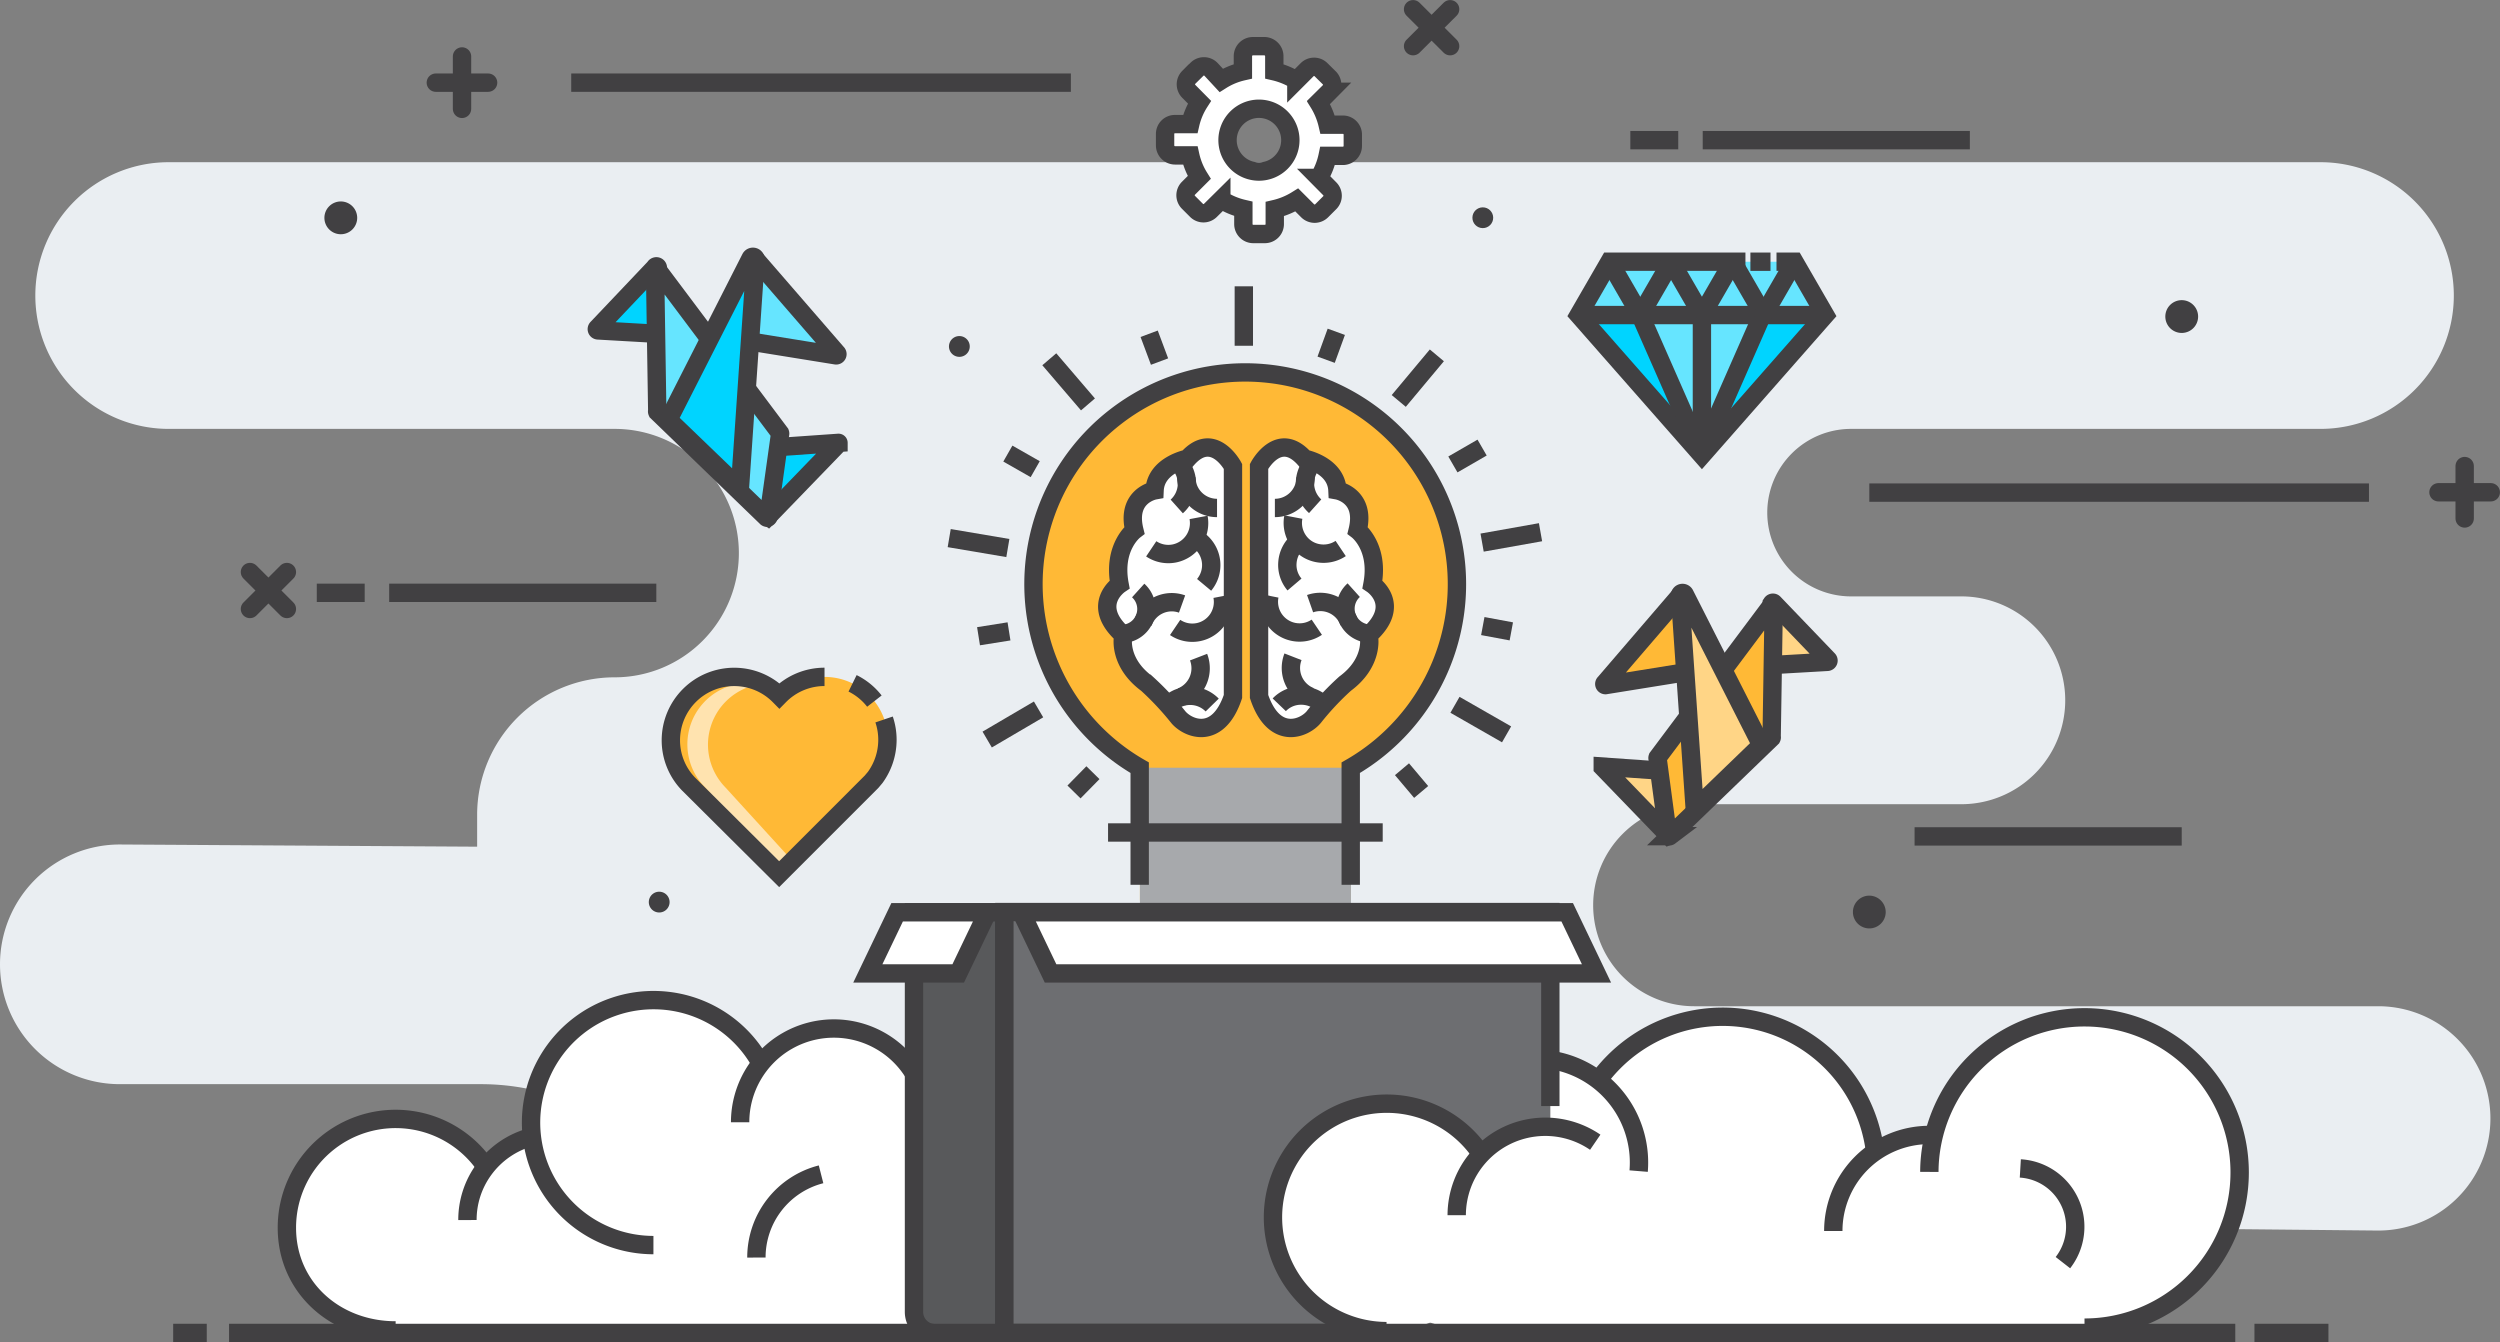 <svg xmlns="http://www.w3.org/2000/svg" viewBox="0 0 216.55 116.26"><rect x="0" y="0" width="216.55" height="116.26" fill="#808080" stroke="none"/><defs><style>.bc57d332-9016-4448-8f27-950a982f4e8f{fill:#eaeef2;}.a9f27b95-b8d6-49cb-8804-32d5c8e4642f,.f590891b-9b0e-4932-a7a5-e74db109b4ed{fill:#fff;}.b96f7e6e-351c-4b81-810c-bf5f4c727496,.bb418eba-8e6f-4467-b7ea-d736db5dbd39{fill:none;}.a9f27b95-b8d6-49cb-8804-32d5c8e4642f,.b96f7e6e-351c-4b81-810c-bf5f4c727496,.bb418eba-8e6f-4467-b7ea-d736db5dbd39{stroke:#414042;stroke-miterlimit:10;stroke-width:1.59px;}.b96f7e6e-351c-4b81-810c-bf5f4c727496{stroke-linecap:round;}.ef2fc09c-306a-4703-a9ec-e8f7d069e039{fill:#414042;}.a0222d98-cc63-4c79-bae6-d24d046d3eea{fill:#ffd586;}.abd69768-4c2f-4e80-82d3-87af93373069{fill:#ffb936;}.b85e49e6-5411-473b-9cd8-68ed42507323{fill:#00d4ff;}.ff5f954a-6aaa-4654-81ff-b6d82d9b328a{fill:#66e5ff;}.af85f0a9-371c-4eda-82a8-3117d1abd534{fill:#a7a9ac;}.eb0a4440-bb6a-4325-bab3-cd772359a2f7{fill:#58595b;}.aa98730c-5dfc-4698-82c2-071a4d9773a4{fill:#d2e9f7;}.ad154c48-e4db-4797-8bad-3beb5353c85d{fill:#6d6e71;}.a707c1bf-e957-41de-b71d-29c3502d2f62{fill:#ffe3af;}</style></defs><title>inbound_hero_side</title><g id="af65065f-06b0-4861-94c7-fa17a1c2634a" data-name="Vrstva 2"><g id="b386aff3-3452-4289-ac71-7c53c5a7956a" data-name="web design"><path class="bc57d332-9016-4448-8f27-950a982f4e8f" d="M212.55,25.6h0A11.55,11.55,0,0,1,201,37.15H160.34a7.26,7.26,0,0,0-7.26,7.25h0a7.26,7.26,0,0,0,7.26,7.26h9.55a9,9,0,0,1,9,9h0a9,9,0,0,1-9,9H146.74A8.75,8.75,0,0,0,138,78.41h0a8.75,8.75,0,0,0,8.75,8.75H206a9.72,9.72,0,0,1,9.72,9.72h0a9.71,9.71,0,0,1-9.81,9.71l-45.2-.45a8.44,8.44,0,0,0-8.51,9h0l-89.78-.52h0A20.76,20.76,0,0,0,41.68,93.91H10.38A10.38,10.38,0,0,1,0,83.53H0A10.38,10.38,0,0,1,10.44,73.15l30.89.19V70.58A11.91,11.91,0,0,1,53.24,58.67h0A10.76,10.76,0,0,0,64,47.91h0A10.76,10.76,0,0,0,53.24,37.15H14.61A11.55,11.55,0,0,1,3.06,25.6h0A11.55,11.55,0,0,1,14.61,14.05H201A11.55,11.55,0,0,1,212.55,25.6Z"/><circle class="f590891b-9b0e-4932-a7a5-e74db109b4ed" cx="72.23" cy="97.21" r="8.12"/><circle class="f590891b-9b0e-4932-a7a5-e74db109b4ed" cx="132.97" cy="101.44" r="8.97"/><circle class="f590891b-9b0e-4932-a7a5-e74db109b4ed" cx="149.22" cy="101.36" r="13.29"/><circle class="f590891b-9b0e-4932-a7a5-e74db109b4ed" cx="167.12" cy="106.63" r="8.32"/><circle class="f590891b-9b0e-4932-a7a5-e74db109b4ed" cx="180.56" cy="101.51" r="13.44"/><circle class="f590891b-9b0e-4932-a7a5-e74db109b4ed" cx="56.6" cy="97.24" r="10.61"/><circle class="f590891b-9b0e-4932-a7a5-e74db109b4ed" cx="73.13" cy="104.63" r="10.61" transform="translate(-52.57 82.36) rotate(-45)"/><circle class="f590891b-9b0e-4932-a7a5-e74db109b4ed" cx="34.27" cy="106.35" r="9.42" transform="translate(-65.16 55.38) rotate(-45)"/><rect class="f590891b-9b0e-4932-a7a5-e74db109b4ed" x="36.24" y="105.16" width="147.32" height="10.3"/><path class="f590891b-9b0e-4932-a7a5-e74db109b4ed" d="M55.36,105.68a7.44,7.44,0,1,1-7.43-7.43A7.44,7.44,0,0,1,55.36,105.68Z"/><path class="bb418eba-8e6f-4467-b7ea-d736db5dbd39" d="M64.11,97.21a8.12,8.12,0,1,1,16.24,0"/><path class="bb418eba-8e6f-4467-b7ea-d736db5dbd39" d="M124,101.44a9,9,0,1,1,17.94,0"/><line class="b96f7e6e-351c-4b81-810c-bf5f4c727496" x1="211.22" y1="42.64" x2="215.75" y2="42.64"/><line class="b96f7e6e-351c-4b81-810c-bf5f4c727496" x1="213.49" y1="44.91" x2="213.49" y2="40.37"/><line class="b96f7e6e-351c-4b81-810c-bf5f4c727496" x1="37.75" y1="7.16" x2="42.28" y2="7.16"/><line class="b96f7e6e-351c-4b81-810c-bf5f4c727496" x1="40.02" y1="9.43" x2="40.02" y2="4.89"/><line class="b96f7e6e-351c-4b81-810c-bf5f4c727496" x1="21.65" y1="52.75" x2="24.85" y2="49.55"/><line class="b96f7e6e-351c-4b81-810c-bf5f4c727496" x1="24.85" y1="52.75" x2="21.65" y2="49.55"/><line class="b96f7e6e-351c-4b81-810c-bf5f4c727496" x1="122.4" y1="4" x2="125.61" y2="0.8"/><line class="b96f7e6e-351c-4b81-810c-bf5f4c727496" x1="125.61" y1="4" x2="122.4" y2="0.8"/><line class="bb418eba-8e6f-4467-b7ea-d736db5dbd39" x1="165.84" y1="72.45" x2="188.98" y2="72.45"/><line class="bb418eba-8e6f-4467-b7ea-d736db5dbd39" x1="161.92" y1="42.67" x2="205.2" y2="42.67"/><line class="bb418eba-8e6f-4467-b7ea-d736db5dbd39" x1="49.48" y1="7.16" x2="92.76" y2="7.16"/><line class="bb418eba-8e6f-4467-b7ea-d736db5dbd39" x1="147.49" y1="12.14" x2="170.63" y2="12.14"/><line class="bb418eba-8e6f-4467-b7ea-d736db5dbd39" x1="145.37" y1="12.14" x2="141.22" y2="12.14"/><line class="bb418eba-8e6f-4467-b7ea-d736db5dbd39" x1="33.71" y1="51.35" x2="56.85" y2="51.35"/><line class="bb418eba-8e6f-4467-b7ea-d736db5dbd39" x1="31.59" y1="51.35" x2="27.44" y2="51.35"/><path class="ef2fc09c-306a-4703-a9ec-e8f7d069e039" d="M163.34,79a1.42,1.42,0,1,1-1.42-1.42A1.43,1.43,0,0,1,163.34,79Z"/><path class="ef2fc09c-306a-4703-a9ec-e8f7d069e039" d="M30.94,18.86a1.42,1.42,0,1,1-1.42-1.41A1.42,1.42,0,0,1,30.94,18.86Z"/><path class="ef2fc09c-306a-4703-a9ec-e8f7d069e039" d="M190.4,27.38A1.42,1.42,0,1,1,189,26,1.42,1.42,0,0,1,190.4,27.38Z"/><path class="ef2fc09c-306a-4703-a9ec-e8f7d069e039" d="M58,78.14a.9.9,0,1,1-.9-.9A.9.9,0,0,1,58,78.14Z"/><circle class="ef2fc09c-306a-4703-a9ec-e8f7d069e039" cx="128.44" cy="18.86" r="0.9"/><path class="ef2fc09c-306a-4703-a9ec-e8f7d069e039" d="M84,30a.9.9,0,1,1-.9-.89A.9.9,0,0,1,84,30Z"/><path class="a0222d98-cc63-4c79-bae6-d24d046d3eea" d="M144.53,72.37l-5.7-5.9a0,0,0,0,1,0-.07l6.66.47-.92,5.48A0,0,0,0,1,144.53,72.37Z"/><path class="bb418eba-8e6f-4467-b7ea-d736db5dbd39" d="M144.53,72.37l-5.7-5.9a0,0,0,0,1,0-.07l6.66.47-.92,5.48A0,0,0,0,1,144.53,72.37Z"/><path class="abd69768-4c2f-4e80-82d3-87af93373069" d="M145.52,51.58,139,59.17a.1.1,0,0,0,.1.17l8-1.29Z"/><path class="bb418eba-8e6f-4467-b7ea-d736db5dbd39" d="M145.48,51.63,139,59.17a.1.1,0,0,0,.1.17l8-1.29-1.47-6.4S145.5,51.61,145.48,51.63Z"/><path class="a0222d98-cc63-4c79-bae6-d24d046d3eea" d="M153.65,52.24l4.71,4.91a.11.11,0,0,1-.08.18l-4.7.27a.11.11,0,0,1-.12-.11V52.32A.11.11,0,0,1,153.65,52.24Z"/><path class="bb418eba-8e6f-4467-b7ea-d736db5dbd39" d="M153.65,52.24l4.71,4.91a.11.11,0,0,1-.08.18l-4.7.27a.11.11,0,0,1-.12-.11V52.32A.11.11,0,0,1,153.65,52.24Z"/><path class="abd69768-4c2f-4e80-82d3-87af93373069" d="M153.64,52.47l-.18,11.36a.09.09,0,0,1,0,.08l-8.83,8.52a.1.1,0,0,1-.16-.08l-.89-6.65a.12.12,0,0,1,0-.08l9.9-13.23A.1.1,0,0,1,153.64,52.47Z"/><path class="bb418eba-8e6f-4467-b7ea-d736db5dbd39" d="M153.64,52.47l-.18,11.36a.09.09,0,0,1,0,.08l-8.83,8.52a.1.1,0,0,1-.16-.08l-.89-6.65a.12.12,0,0,1,0-.08l9.9-13.23A.1.1,0,0,1,153.64,52.47Z"/><path class="a0222d98-cc63-4c79-bae6-d24d046d3eea" d="M152.56,64.54l-6.63-13.07a.22.22,0,0,0-.41.11L146.8,70.1Z"/><path class="bb418eba-8e6f-4467-b7ea-d736db5dbd39" d="M152.56,64.54l-6.63-13.07a.22.22,0,0,0-.41.11L146.8,70.1Z"/><path class="b85e49e6-5411-473b-9cd8-68ed42507323" d="M66.51,44.76l6.12-6.33s0-.08,0-.07l-7.15.5,1,5.88A0,0,0,0,0,66.51,44.76Z"/><path class="bb418eba-8e6f-4467-b7ea-d736db5dbd39" d="M66.51,44.76l6.12-6.33s0-.08,0-.07l-7.15.5,1,5.88A0,0,0,0,0,66.51,44.76Z"/><path class="ff5f954a-6aaa-4654-81ff-b6d82d9b328a" d="M65.45,22.45l7,8.14a.11.11,0,0,1-.1.19L63.86,29.4Z"/><path class="bb418eba-8e6f-4467-b7ea-d736db5dbd39" d="M65.5,22.51l7,8.08a.11.11,0,0,1-.1.19L63.86,29.4l1.58-6.88S65.48,22.49,65.5,22.51Z"/><path class="b85e49e6-5411-473b-9cd8-68ed42507323" d="M56.73,23.16l-5,5.27a.11.11,0,0,0,.08.19l5.05.29a.12.12,0,0,0,.12-.12V23.24A.12.12,0,0,0,56.73,23.16Z"/><path class="bb418eba-8e6f-4467-b7ea-d736db5dbd39" d="M56.73,23.16l-5,5.27a.11.11,0,0,0,.08.19l5.05.29a.12.12,0,0,0,.12-.12V23.24A.12.12,0,0,0,56.73,23.16Z"/><path class="ff5f954a-6aaa-4654-81ff-b6d82d9b328a" d="M56.74,23.4l.19,12.19a.11.11,0,0,0,0,.09l9.47,9.15a.11.11,0,0,0,.17-.09l1-7.14a.12.12,0,0,0,0-.08L56.92,23.32A.11.11,0,0,0,56.74,23.4Z"/><path class="bb418eba-8e6f-4467-b7ea-d736db5dbd39" d="M56.74,23.4l.19,12.19a.11.11,0,0,0,0,.09l9.47,9.15a.11.11,0,0,0,.17-.09l1-7.14a.12.12,0,0,0,0-.08L56.92,23.32A.11.11,0,0,0,56.74,23.4Z"/><path class="b85e49e6-5411-473b-9cd8-68ed42507323" d="M57.9,36.36l7.12-14a.23.23,0,0,1,.43.12L64.09,42.32Z"/><path class="bb418eba-8e6f-4467-b7ea-d736db5dbd39" d="M57.9,36.36l7.12-14a.23.23,0,0,1,.43.12L64.09,42.32Z"/><path class="abd69768-4c2f-4e80-82d3-87af93373069" d="M126.21,50.62A18.34,18.34,0,1,0,98.74,66.5V78H117V66.5A18.32,18.32,0,0,0,126.21,50.62Z"/><rect class="af85f0a9-371c-4eda-82a8-3117d1abd534" x="98.74" y="66.5" width="18.28" height="11.99"/><line class="bb418eba-8e6f-4467-b7ea-d736db5dbd39" x1="95.98" y1="72.11" x2="119.77" y2="72.11"/><line class="bb418eba-8e6f-4467-b7ea-d736db5dbd39" x1="107.74" y1="24.8" x2="107.74" y2="29.95"/><line class="bb418eba-8e6f-4467-b7ea-d736db5dbd39" x1="115.75" y1="28.74" x2="114.87" y2="31.16"/><line class="bb418eba-8e6f-4467-b7ea-d736db5dbd39" x1="124.46" y1="30.78" x2="121.16" y2="34.73"/><line class="bb418eba-8e6f-4467-b7ea-d736db5dbd39" x1="128.38" y1="38.77" x2="125.85" y2="40.23"/><line class="bb418eba-8e6f-4467-b7ea-d736db5dbd39" x1="133.44" y1="46.1" x2="128.38" y2="47"/><line class="bb418eba-8e6f-4467-b7ea-d736db5dbd39" x1="130.91" y1="54.69" x2="128.44" y2="54.23"/><line class="bb418eba-8e6f-4467-b7ea-d736db5dbd39" x1="130.5" y1="63.61" x2="126.03" y2="61.05"/><line class="bb418eba-8e6f-4467-b7ea-d736db5dbd39" x1="123.1" y1="68.6" x2="121.44" y2="66.63"/><line class="bb418eba-8e6f-4467-b7ea-d736db5dbd39" x1="93.03" y1="68.6" x2="94.67" y2="66.93"/><line class="bb418eba-8e6f-4467-b7ea-d736db5dbd39" x1="85.51" y1="64.06" x2="89.96" y2="61.45"/><line class="bb418eba-8e6f-4467-b7ea-d736db5dbd39" x1="84.76" y1="55.11" x2="87.4" y2="54.69"/><line class="bb418eba-8e6f-4467-b7ea-d736db5dbd39" x1="82.22" y1="46.61" x2="87.3" y2="47.47"/><line class="bb418eba-8e6f-4467-b7ea-d736db5dbd39" x1="87.3" y1="39.29" x2="89.67" y2="40.64"/><line class="bb418eba-8e6f-4467-b7ea-d736db5dbd39" x1="90.89" y1="31.12" x2="94.24" y2="35.03"/><line class="bb418eba-8e6f-4467-b7ea-d736db5dbd39" x1="99.54" y1="28.91" x2="100.44" y2="31.32"/><path class="bb418eba-8e6f-4467-b7ea-d736db5dbd39" d="M117,76.64V66.5a18.34,18.34,0,1,0-18.28,0V76.64"/><rect class="eb0a4440-bb6a-4325-bab3-cd772359a2f7" x="79.17" y="79.02" width="7.83" height="36.44" transform="translate(166.17 194.48) rotate(180)"/><path class="bb418eba-8e6f-4467-b7ea-d736db5dbd39" d="M79.17,79h6A1.84,1.84,0,0,1,87,80.86v34.6a0,0,0,0,1,0,0H79.17a0,0,0,0,1,0,0V79A0,0,0,0,1,79.17,79Z" transform="translate(166.17 194.48) rotate(180)"/><polygon class="aa98730c-5dfc-4698-82c2-071a4d9773a4" points="75.17 84.32 83 84.32 85.54 79.02 77.71 79.02 75.17 84.32"/><polygon class="a9f27b95-b8d6-49cb-8804-32d5c8e4642f" points="75.17 84.32 83 84.32 85.54 79.02 77.71 79.02 75.17 84.32"/><path class="ad154c48-e4db-4797-8bad-3beb5353c85d" d="M87,79h47.29a0,0,0,0,1,0,0v33.83a2.61,2.61,0,0,1-2.61,2.61H87a0,0,0,0,1,0,0V79A0,0,0,0,1,87,79Z"/><line class="bb418eba-8e6f-4467-b7ea-d736db5dbd39" x1="134.29" y1="99.26" x2="134.29" y2="105.16"/><path class="bb418eba-8e6f-4467-b7ea-d736db5dbd39" d="M134.29,109.12v3.23a3.11,3.11,0,0,1-3.11,3.11H87V79h47.29V95.81"/><polygon class="f590891b-9b0e-4932-a7a5-e74db109b4ed" points="138.29 84.32 91 84.32 88.46 79.02 135.75 79.02 138.29 84.32"/><polygon class="bb418eba-8e6f-4467-b7ea-d736db5dbd39" points="138.29 84.32 91 84.32 88.46 79.02 135.75 79.02 138.29 84.32"/><path class="f590891b-9b0e-4932-a7a5-e74db109b4ed" d="M113,39.73s2.75.54,2.85,2.75h0s2.49.45,1.75,3.46c0,0,1.89,1.44,1.28,4.68h0s2.59,1.75-.29,4.36v.3s.36,2.14-2.08,3.94a24,24,0,0,0-2.7,2.88c-.81,1-3.44,2.12-4.75-1.77V40.4S110.75,37.22,113,39.73Z"/><path class="f590891b-9b0e-4932-a7a5-e74db109b4ed" d="M102.86,39.73s-2.75.54-2.85,2.75h0s-2.49.45-1.75,3.46c0,0-1.89,1.44-1.28,4.68h0s-2.59,1.75.29,4.36v.3s-.36,2.14,2.08,3.94a25.07,25.07,0,0,1,2.7,2.88c.81,1,3.44,2.12,4.75-1.77V40.4S105.1,37.22,102.86,39.73Z"/><path class="bb418eba-8e6f-4467-b7ea-d736db5dbd39" d="M113,39.73s2.75.54,2.85,2.75h0s2.49.45,1.75,3.46c0,0,1.89,1.44,1.28,4.68h0s2.59,1.75-.29,4.36v.3s.36,2.14-2.08,3.94a24,24,0,0,0-2.7,2.88c-.81,1-3.44,2.12-4.75-1.77V40.4S110.75,37.22,113,39.73Z"/><path class="bb418eba-8e6f-4467-b7ea-d736db5dbd39" d="M102.86,39.73s-2.75.54-2.85,2.75h0s-2.49.45-1.75,3.46c0,0-1.89,1.44-1.28,4.68h0s-2.59,1.75.29,4.36v.3s-.36,2.14,2.08,3.94a25.07,25.07,0,0,1,2.7,2.88c.81,1,3.44,2.12,4.75-1.77V40.4S105.1,37.22,102.86,39.73Z"/><path class="bb418eba-8e6f-4467-b7ea-d736db5dbd39" d="M116.13,47.51a2.66,2.66,0,0,1-2,.4,2.62,2.62,0,0,1-1.69-1.12,2.67,2.67,0,0,1-.41-2"/><path class="bb418eba-8e6f-4467-b7ea-d736db5dbd39" d="M114.06,54.33a2.66,2.66,0,0,1-4.1-2.72"/><path class="bb418eba-8e6f-4467-b7ea-d736db5dbd39" d="M118.59,54.89a2.21,2.21,0,0,1-1.49-.72,2.16,2.16,0,0,1,.16-3.05"/><path class="bb418eba-8e6f-4467-b7ea-d736db5dbd39" d="M112.13,50.63a2.61,2.61,0,0,1-.61-1.94,2.66,2.66,0,0,1,.94-1.81"/><path class="bb418eba-8e6f-4467-b7ea-d736db5dbd39" d="M116.87,53.91a2.66,2.66,0,0,0-3.39-1.62"/><path class="bb418eba-8e6f-4467-b7ea-d736db5dbd39" d="M113.92,43.85a2.66,2.66,0,0,1-.2-3.76"/><path class="bb418eba-8e6f-4467-b7ea-d736db5dbd39" d="M110.43,44a2.66,2.66,0,0,0,2.66-2.66"/><path class="bb418eba-8e6f-4467-b7ea-d736db5dbd39" d="M110.81,61.05a2.59,2.59,0,0,1,1.87-.8,2.66,2.66,0,0,1,1.89.75"/><path class="bb418eba-8e6f-4467-b7ea-d736db5dbd39" d="M112,56.89a2.67,2.67,0,0,0,1.5,3.45"/><path class="bb418eba-8e6f-4467-b7ea-d736db5dbd39" d="M99.72,47.54a2.66,2.66,0,0,0,2,.4,2.68,2.68,0,0,0,2.1-3.12"/><path class="bb418eba-8e6f-4467-b7ea-d736db5dbd39" d="M101.79,54.35a2.66,2.66,0,0,0,4.1-2.71"/><path class="bb418eba-8e6f-4467-b7ea-d736db5dbd39" d="M97.26,54.91a2.16,2.16,0,0,0,1.33-3.76"/><path class="bb418eba-8e6f-4467-b7ea-d736db5dbd39" d="M104.3,50.66a2.67,2.67,0,0,0-.33-3.75"/><path class="bb418eba-8e6f-4467-b7ea-d736db5dbd39" d="M99,53.94a2.64,2.64,0,0,1,3.39-1.62"/><path class="bb418eba-8e6f-4467-b7ea-d736db5dbd39" d="M101.93,43.87a2.65,2.65,0,0,0,.2-3.75"/><path class="bb418eba-8e6f-4467-b7ea-d736db5dbd39" d="M105.42,44a2.66,2.66,0,0,1-2.66-2.66"/><path class="bb418eba-8e6f-4467-b7ea-d736db5dbd39" d="M105,61.07a2.67,2.67,0,0,0-1.87-.8,2.63,2.63,0,0,0-1.89.76"/><path class="bb418eba-8e6f-4467-b7ea-d736db5dbd39" d="M103.82,56.92a2.68,2.68,0,0,1-1.5,3.45"/><path class="abd69768-4c2f-4e80-82d3-87af93373069" d="M76.91,64.11a5.49,5.49,0,0,0-9.4-3.84,5.49,5.49,0,0,0-9.4,3.84,5.44,5.44,0,0,0,1.53,3.8l7.85,7.81,8-8,.32-.38A5.56,5.56,0,0,0,76.91,64.11Z"/><path class="a707c1bf-e957-41de-b71d-29c3502d2f62" d="M65.19,59.37a6.37,6.37,0,0,0-.89-.18,5.31,5.31,0,0,0-3.24,9l6.72,7.27.88-.87-5.84-6.4a5.3,5.3,0,0,1,2.37-8.79Z"/><path class="bb418eba-8e6f-4467-b7ea-d736db5dbd39" d="M75.74,60.73a5.44,5.44,0,0,0-1.89-1.54"/><path class="bb418eba-8e6f-4467-b7ea-d736db5dbd39" d="M71.42,58.63a5.48,5.48,0,0,0-3.91,1.64,5.49,5.49,0,0,0-9.4,3.84,5.44,5.44,0,0,0,1.53,3.8l7.85,7.81,8-8,.32-.38a5.56,5.56,0,0,0,1.06-3.25,5.47,5.47,0,0,0-.29-1.77"/><polygon class="ff5f954a-6aaa-4654-81ff-b6d82d9b328a" points="155.43 22.67 150.09 22.67 144.75 22.67 139.41 22.67 136.74 27.29 147.42 39.44 158.1 27.29 155.43 22.67"/><polygon class="ff5f954a-6aaa-4654-81ff-b6d82d9b328a" points="142.08 27.29 139.41 22.67 136.97 27.32 142.08 27.29"/><polygon class="ff5f954a-6aaa-4654-81ff-b6d82d9b328a" points="147.34 27.15 144.75 22.67 142.17 27.14 147.34 27.15"/><polygon class="ff5f954a-6aaa-4654-81ff-b6d82d9b328a" points="152.8 27.29 150.03 22.83 147.67 27.32 152.8 27.29"/><polygon class="ff5f954a-6aaa-4654-81ff-b6d82d9b328a" points="147.42 27.29 147.42 38.63 152.63 27.29 147.42 27.29"/><polygon class="b85e49e6-5411-473b-9cd8-68ed42507323" points="136.97 27.29 136.97 27.4 147.18 38.88 141.84 27.29 136.97 27.29"/><polygon class="b85e49e6-5411-473b-9cd8-68ed42507323" points="157.67 27.29 157.67 27.4 147.47 38.88 152.8 27.29 157.67 27.29"/><polyline class="bb418eba-8e6f-4467-b7ea-d736db5dbd39" points="151.19 22.67 144.75 22.67 139.41 22.67 136.74 27.29 147.42 39.44 158.1 27.29 155.43 22.67 153.88 22.67"/><line class="bb418eba-8e6f-4467-b7ea-d736db5dbd39" x1="153.36" y1="22.67" x2="151.62" y2="22.67"/><line class="bb418eba-8e6f-4467-b7ea-d736db5dbd39" x1="136.74" y1="27.29" x2="158.1" y2="27.29"/><line class="bb418eba-8e6f-4467-b7ea-d736db5dbd39" x1="147.42" y1="39.43" x2="142.08" y2="27.29"/><line class="bb418eba-8e6f-4467-b7ea-d736db5dbd39" x1="147.42" y1="39.16" x2="152.76" y2="27.01"/><line class="bb418eba-8e6f-4467-b7ea-d736db5dbd39" x1="147.42" y1="27.29" x2="147.42" y2="39.16"/><line class="bb418eba-8e6f-4467-b7ea-d736db5dbd39" x1="139.41" y1="22.67" x2="142.08" y2="27.29"/><line class="bb418eba-8e6f-4467-b7ea-d736db5dbd39" x1="144.75" y1="22.67" x2="147.42" y2="27.29"/><line class="bb418eba-8e6f-4467-b7ea-d736db5dbd39" x1="150.09" y1="22.67" x2="152.76" y2="27.29"/><line class="bb418eba-8e6f-4467-b7ea-d736db5dbd39" x1="155.43" y1="22.67" x2="152.76" y2="27.29"/><line class="bb418eba-8e6f-4467-b7ea-d736db5dbd39" x1="150.09" y1="22.67" x2="147.42" y2="27.29"/><line class="bb418eba-8e6f-4467-b7ea-d736db5dbd39" x1="144.75" y1="22.67" x2="142.08" y2="27.29"/><path class="f590891b-9b0e-4932-a7a5-e74db109b4ed" d="M116.34,10.8H115a6.32,6.32,0,0,0-.79-1.91l.93-.94a.85.85,0,0,0,0-1.21l-.71-.7a.85.85,0,0,0-1.21,0l-.93.93a6.32,6.32,0,0,0-1.91-.79V4.86a.87.87,0,0,0-.86-.86h-1a.87.87,0,0,0-.86.86V6.18a6,6,0,0,0-1.88.78L104.89,6a.85.85,0,0,0-1.21,0l-.71.7a.86.86,0,0,0,0,1.21l.93.94a6,6,0,0,0-.8,1.9h-1.32a.85.85,0,0,0-.86.85v1a.87.87,0,0,0,.86.86h1.32a6.06,6.06,0,0,0,.78,1.91l-.94.94a.86.86,0,0,0,0,1.21l.7.7a.85.85,0,0,0,1.21,0l.94-.93a6.1,6.1,0,0,0,1.91.8v1.32a.86.86,0,0,0,.86.86h1a.86.86,0,0,0,.86-.85V18.11a6.32,6.32,0,0,0,1.91-.79l.94.94a.86.86,0,0,0,1.21,0l.7-.7a.85.85,0,0,0,0-1.21l-.93-.94A6.08,6.08,0,0,0,115,13.5h1.33a.86.86,0,0,0,.85-.86v-1A.86.86,0,0,0,116.34,10.8Zm-7.28,4.06a2.72,2.72,0,1,1,2.71-2.72A2.72,2.72,0,0,1,109.06,14.86Z"/><path class="bb418eba-8e6f-4467-b7ea-d736db5dbd39" d="M116.34,10.8H115a6.32,6.32,0,0,0-.79-1.91l.93-.94a.85.85,0,0,0,0-1.21l-.71-.7a.85.85,0,0,0-1.21,0l-.93.93a6.32,6.32,0,0,0-1.91-.79V4.86a.87.87,0,0,0-.86-.86h-1a.87.87,0,0,0-.86.86V6.18a6,6,0,0,0-1.88.78L104.89,6a.85.85,0,0,0-1.21,0l-.71.7a.86.86,0,0,0,0,1.21l.93.94a6,6,0,0,0-.8,1.9h-1.32a.85.85,0,0,0-.86.85v1a.87.87,0,0,0,.86.86h1.32a6.06,6.06,0,0,0,.78,1.91l-.94.94a.86.86,0,0,0,0,1.21l.7.7a.85.85,0,0,0,1.21,0l.94-.93a6.1,6.1,0,0,0,1.91.8v1.32a.86.86,0,0,0,.86.86h1a.86.86,0,0,0,.86-.85V18.11a6.32,6.32,0,0,0,1.91-.79l.94.94a.86.86,0,0,0,1.21,0l.7-.7a.85.85,0,0,0,0-1.21l-.93-.94A6.08,6.08,0,0,0,115,13.5h1.33a.86.86,0,0,0,.85-.86v-1A.86.86,0,0,0,116.34,10.8Zm-7.28,4.06a2.72,2.72,0,1,1,2.71-2.72A2.72,2.72,0,0,1,109.06,14.86Z"/><path class="bb418eba-8e6f-4467-b7ea-d736db5dbd39" d="M56.6,107.85A10.61,10.61,0,1,1,66,92.3"/><path class="bb418eba-8e6f-4467-b7ea-d736db5dbd39" d="M40.49,105.68a7.38,7.38,0,0,1,1.39-4.33,7.46,7.46,0,0,1,4.21-2.88"/><path class="bb418eba-8e6f-4467-b7ea-d736db5dbd39" d="M65.52,108.93a7.43,7.43,0,0,1,5.6-7.21"/><path class="bb418eba-8e6f-4467-b7ea-d736db5dbd39" d="M34.27,115.24c-5.2,0-9.42-3.69-9.42-8.89a9.42,9.42,0,0,1,17.3-5.17"/><path class="bb418eba-8e6f-4467-b7ea-d736db5dbd39" d="M138.08,94.1a13.3,13.3,0,0,1,24.34,5.67"/><path class="bb418eba-8e6f-4467-b7ea-d736db5dbd39" d="M158.8,106.63a8.32,8.32,0,0,1,8.32-8.32"/><path class="bb418eba-8e6f-4467-b7ea-d736db5dbd39" d="M167.12,101.51A13.44,13.44,0,1,1,180.56,115"/><path class="f590891b-9b0e-4932-a7a5-e74db109b4ed" d="M142,107.85c0,4.24-5.47,7.67-12.2,7.67s-12.2-3.43-12.2-7.67,5.46-7.68,12.2-7.68S142,103.61,142,107.85Z"/><circle class="f590891b-9b0e-4932-a7a5-e74db109b4ed" cx="133.85" cy="105.26" r="7.67"/><circle class="f590891b-9b0e-4932-a7a5-e74db109b4ed" cx="120.1" cy="105.46" r="9.85" transform="translate(-13.14 193.73) rotate(-74.81)"/><path class="bb418eba-8e6f-4467-b7ea-d736db5dbd39" d="M126.18,105.26a7.67,7.67,0,0,1,12-6.32"/><path class="bb418eba-8e6f-4467-b7ea-d736db5dbd39" d="M175,101.21a5.06,5.06,0,0,1,3.69,8.16"/><path class="bb418eba-8e6f-4467-b7ea-d736db5dbd39" d="M120.1,115.3A9.85,9.85,0,1,1,128.32,100"/><line class="bb418eba-8e6f-4467-b7ea-d736db5dbd39" x1="15" y1="115.46" x2="17.91" y2="115.46"/><line class="bb418eba-8e6f-4467-b7ea-d736db5dbd39" x1="195.28" y1="115.46" x2="201.69" y2="115.46"/><line class="bb418eba-8e6f-4467-b7ea-d736db5dbd39" x1="19.84" y1="115.46" x2="193.62" y2="115.46"/></g></g></svg>